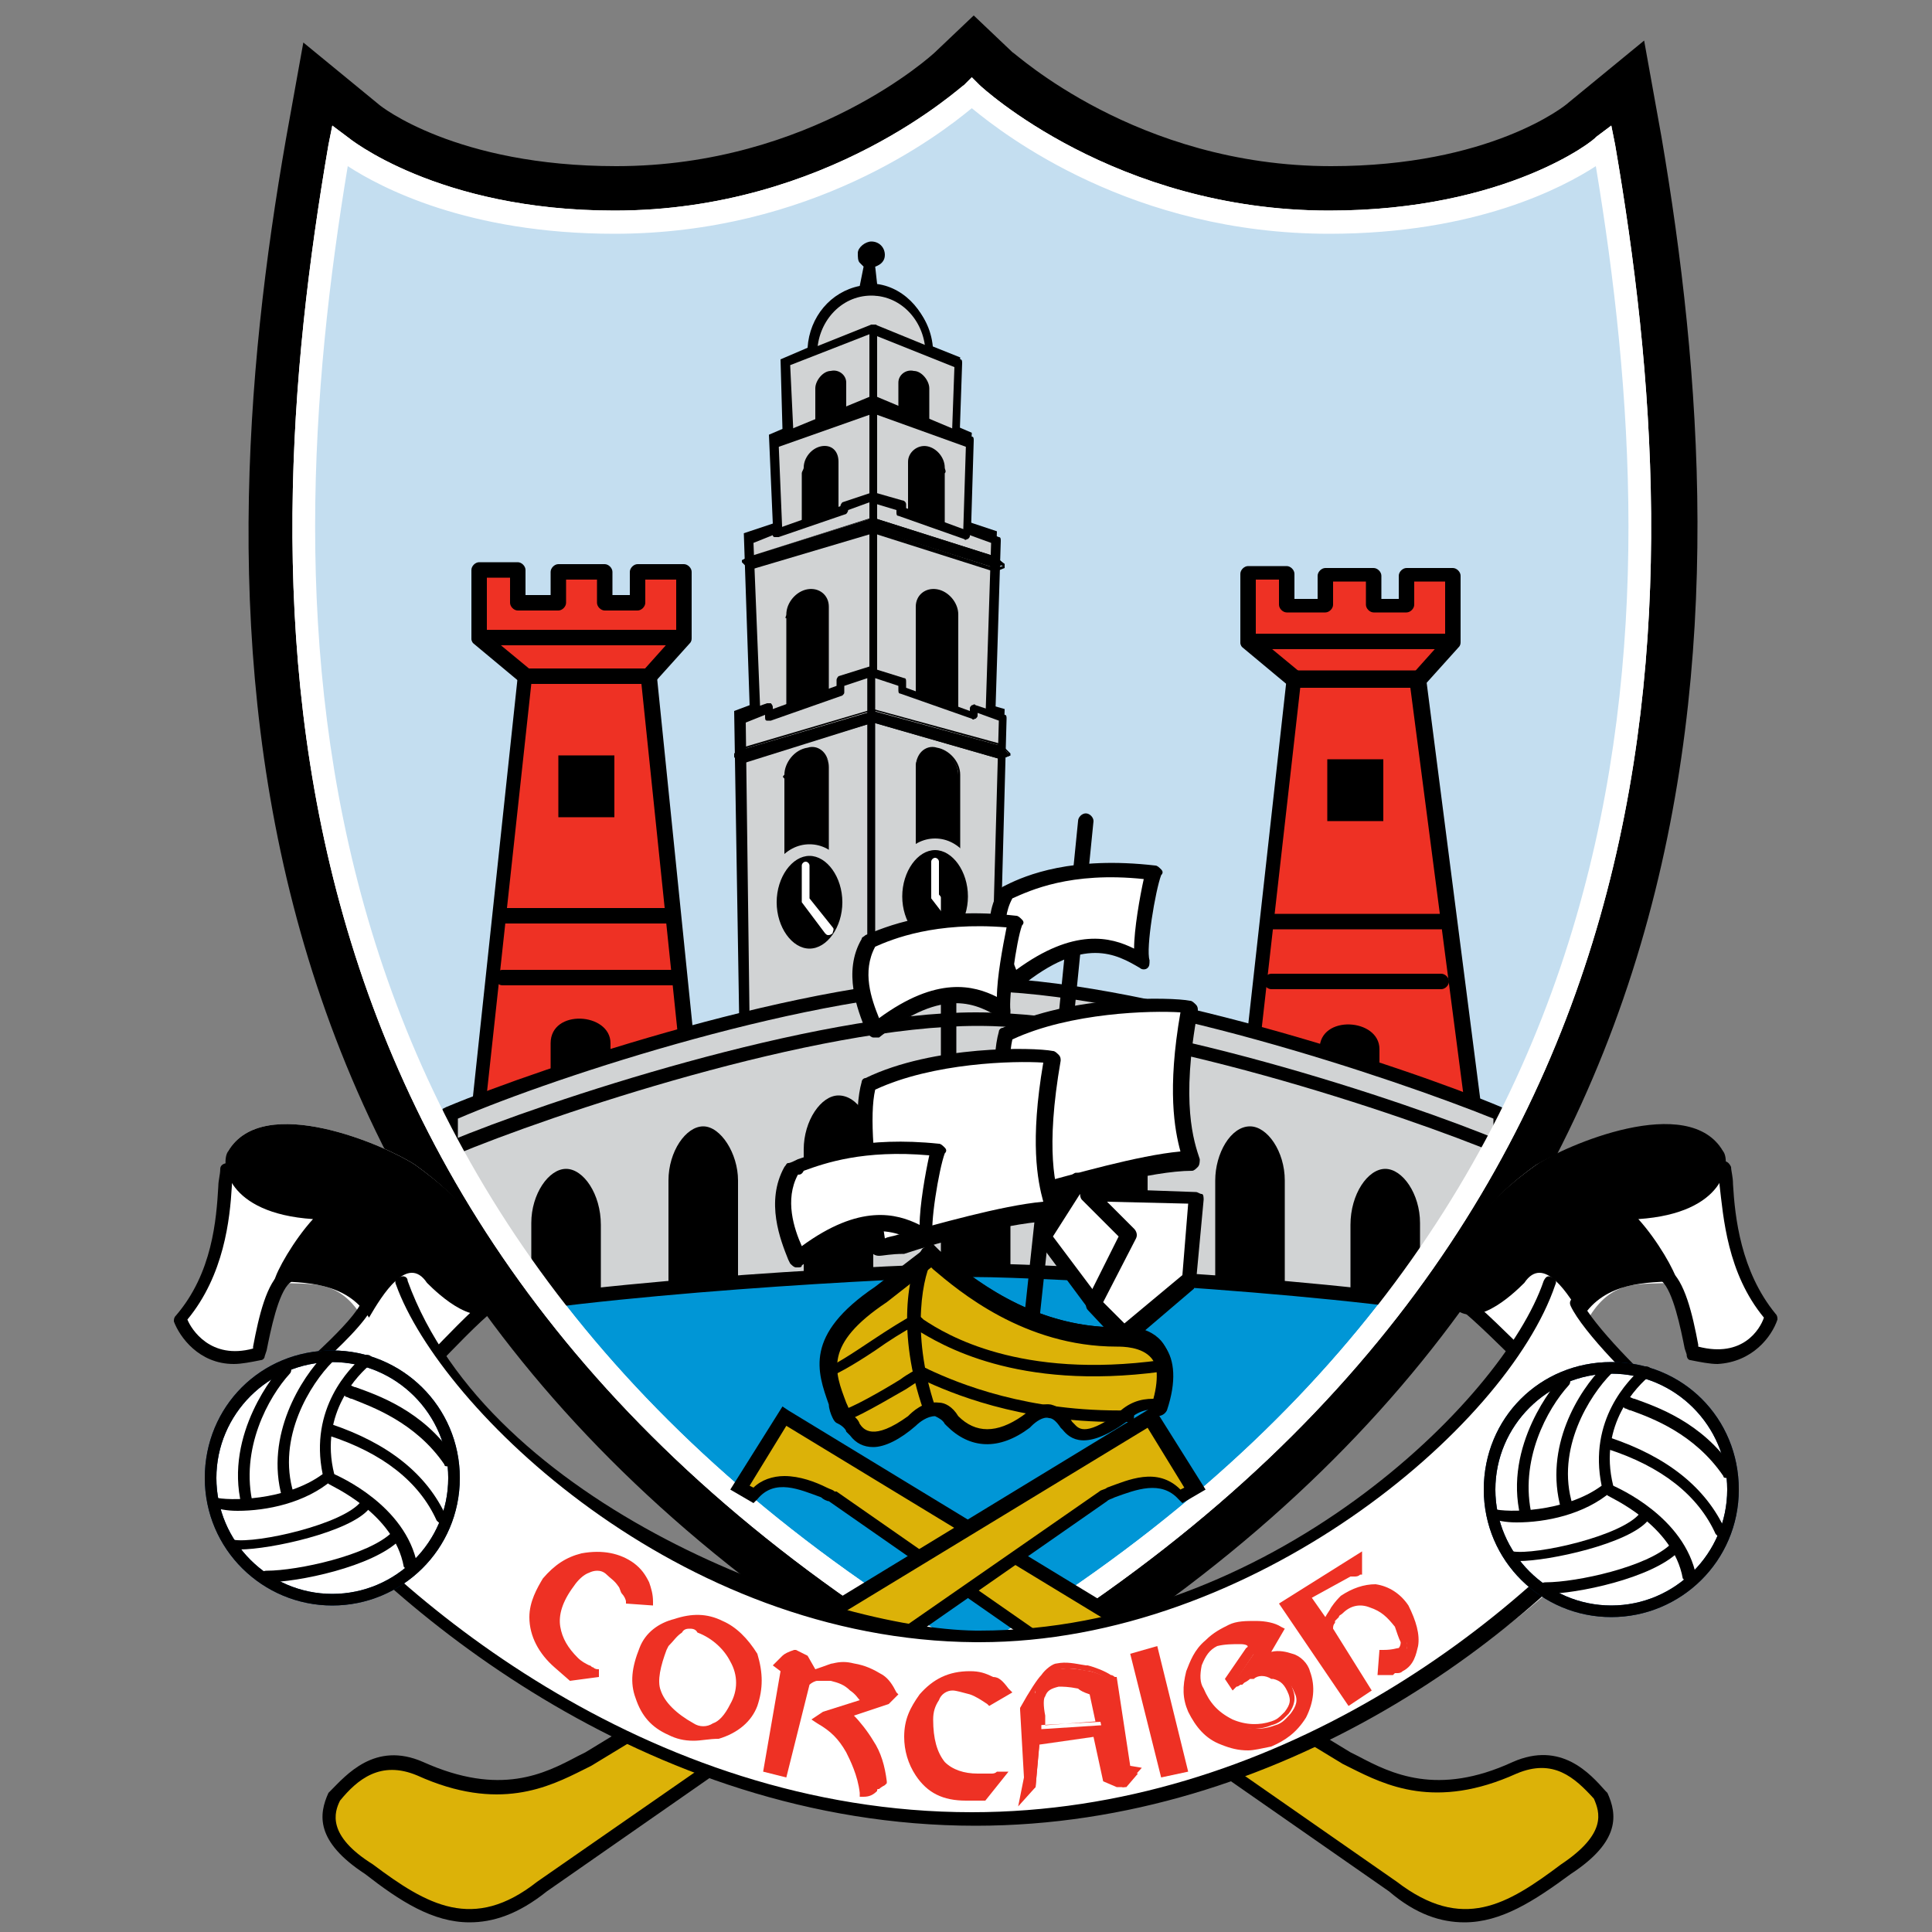 <svg enable-background="new -249 251 100 100" height="316.228" viewBox="-249 251 100 100" width="316.228" xmlns="http://www.w3.org/2000/svg" xmlns:xlink="http://www.w3.org/1999/xlink"><rect x="-249" y="251" width="100" height="100" fill="#808080" stroke="none"/><clipPath id="a"><path d="m-198.7 337.2c36.4-21.4 37-53.5 32.7-78.6 0 0-4.6 3.9-14.2 3.9-11.5 0-18.5-6.7-18.5-6.7s-7 6.7-18.5 6.7c-9.6 0-14.2-3.9-14.2-3.9-4.3 25.2-3.7 57.2 32.7 78.6z"/></clipPath><path d="m-198.7 340.3c40.6-22.2 39.8-58.1 35.7-82.2l-.9-5-3.9 3.2c-.2.2-4.1 3.3-12.3 3.3-10.1 0-16.4-5.9-16.5-5.9l-2-1.9-2 1.9c-.1.1-6.4 5.9-16.5 5.9-8.3 0-12.2-3.1-12.3-3.2l-3.9-3.2-.9 5c-4.2 24-5.1 59.9 35.5 82.1z"/><path d="m-198.7 337.2c36.4-21.4 37-53.5 32.7-78.6 0 0-4.6 3.9-14.2 3.9-11.5 0-18.5-6.7-18.5-6.7s-7 6.7-18.5 6.7c-9.6 0-14.2-3.9-14.2-3.9-4.3 25.2-3.7 57.2 32.7 78.6z" fill="#0096d6"/><path d="m-198.7 337.9-.3-.2c-37.9-22.3-37-55.9-33-79.2l.2-1 .8.6s4.6 3.8 13.8 3.8c11.1 0 18-6.5 18.1-6.5l.4-.4.4.4c.1.1 7 6.5 18.1 6.5 9.2 0 13.8-3.7 13.8-3.8l.8-.6.2 1c4 23.3 4.9 56.9-33 79.2zm-32.3-78.3c-3.8 22.9-4.2 55.3 32.3 76.9 36.5-21.6 36.1-54 32.3-76.9-1.7 1.1-6.2 3.5-13.8 3.5-10.2 0-16.8-5.1-18.5-6.5-1.7 1.4-8.3 6.5-18.5 6.5-7.6 0-12.1-2.4-13.8-3.5z" fill="#fff"/><path d="m-227.1 308.9c5 11.1 17.5.5 27.7-.2 14.3.7 18.2 1.5 28.9.5 7.3-16.1 7.2-33.8 5-47.1l-.4-3.4-4 1.8c-.2.1-4.2 2-11.8 2-9.4 0-13.4-4-13.5-4.1l-3.4-2.2-3.2 1.9c-.1.1-6 4.5-15.4 4.5-7.7 0-9.5-1.2-9.7-1.3l-4.6-2.6-1 5.1c-2.2 13.1-1.8 29.1 5.4 45.1z" fill="#c4def0"/><path d="m-197.8 287.9.3-9-1.5-.5.2-4.6-.7-.3.1-3.6-1.5-.6c0-1.7-1.4-3.1-3-3.1-1.7 0-3 1.4-3 3.1l-1.4.6.1 3.6-.7.3.2 4.8h-.1v-.2l-1.4.5.3 8.9-.8.3.4 24 6.4.7v-6.2h6.3l.5-18.5zm-6.1-23.1-.3 1.3.5.1-.2-1.4c.3 0 .5-.2.5-.4s-.2-.4-.4-.4-.4.2-.4.4c-.1.2.1.4.3.4z"/><path d="m-203.6 313.1-7-.8-.4-24.5.8-.3-.3-8.9 1.5-.5-.2-4.6.7-.3-.1-3.6 1.4-.6c.1-1.6 1.2-2.9 2.7-3.2l.2-1c-.1-.1-.1-.1-.2-.2s-.1-.3-.1-.5c0-.3.4-.6.7-.6.4 0 .7.3.7.7 0 .3-.2.5-.5.6l.1.9c1.5.2 2.7 1.6 2.8 3.2l1.5.6-.1 3.6.7.3-.2 4.6 1.5.5-.3 9 .7.2-.5 19h-6.3v6.4zm-6.4-1.3 5.8.6v-6.2h6.3l.5-18-.7-.2.3-9-1.5-.5.2-4.6-.7-.3.1-3.6-1.5-.6v-.2c0-1.3-.9-2.5-2.1-2.7l-.3-.1c-.1 0-.1 0-.2 0-1.5 0-2.7 1.2-2.7 2.8v.2l-1.4.6.1 3.6-.7.3.2 4.9h-.7v-.1l-.8.3.3 8.9-.8.3z"/><ellipse cx="-203.9" cy="269.3" fill="#d1d3d4" rx="3" ry="3.2"/><path d="m-203.9 272.7c-1.8 0-3.2-1.5-3.2-3.4s1.4-3.4 3.2-3.4 3.2 1.5 3.2 3.4-1.4 3.4-3.2 3.4zm0-6.4c-1.6 0-2.8 1.4-2.8 3s1.3 3 2.8 3 2.8-1.4 2.8-3-1.2-3-2.8-3z"/><path d="m-203.8 278.5h-4.1l-.4-8.7 4.5-1.8z" fill="#d1d3d4"/><path d="m-203.8 278.7h-4.1c-.1 0-.2-.1-.2-.2l-.4-8.7c0-.1 0-.2.1-.2l4.5-1.8h.2c.1 0 .1.1.1.2v10.5c0 .1-.1.2-.2.2zm-3.9-.4h3.7v-10l-4.1 1.6z"/><path d="m-203.8 278.5h4.1l.3-8.7-4.4-1.8z" fill="#d1d3d4"/><path d="m-199.7 278.7h-4.1c-.1 0-.2-.1-.2-.2v-10.5c0-.1 0-.1.1-.2h.2l4.4 1.8c.1 0 .1.1.1.2l-.3 8.7c0 .1-.1.2-.2.2zm-3.9-.4h3.7l.3-8.3-4-1.6z"/><path d="m-200.9 271.1c0-.4-.4-.9-.8-.9-.4-.1-.8.2-.8.6v3.7l1.6.3v-3.4c0-.2 0-.2 0-.3z"/><path d="m-206.8 271.1c0-.4.4-.9.8-.9.4-.1.8.2.8.6v3.7l-1.6.3v-3.4c0-.2 0-.2 0-.3z"/><path d="m-203.8 283.7h-4.7l-.4-9.9 5.1-2.1z" fill="#d1d3d4"/><path d="m-203.8 283.9h-4.7c-.1 0-.2-.1-.2-.2l-.4-9.9c0-.1 0-.1.1-.2l5.1-2.1h.2c.1 0 .1.1.1.2v12c0 .1-.1.2-.2.2zm-4.5-.4h4.3v-11.5l-4.7 1.9z"/><path d="m-203.8 283.7h4.7l.3-9.9-5-2.1z" fill="#d1d3d4"/><path d="m-199.1 283.9h-4.7c-.1 0-.2-.1-.2-.2v-12c0-.1 0-.1.1-.2h.2l5 2.1c.1 0 .1.1.1.2l-.3 9.9c0 .1-.1.2-.2.2zm-4.5-.4h4.3l.3-9.6-4.6-1.9z"/><path d="m-200.1 275.2c0-.5-.4-1-.9-1.1s-1 .3-1 .8v4.4l1.9.3v-4.1c.1-.1 0-.2 0-.3z"/><path d="m-207.4 275.2c0-.5.4-1 .9-1.1s.9.2.9.8v4.4l-1.9.3v-4.1c0-.1.1-.2.1-.3z"/><path d="m-205.3 277.2v.2l-3.5 1.2v-.2l-1.4.5.5 12.8h5.9v-15z" fill="#d1d3d4"/><path d="m-203.8 291.9h-5.9c-.1 0-.2-.1-.2-.2l-.5-12.8c0-.1.1-.2.1-.2l1.4-.5h.2s.1.1.1.1l3.1-1.1c0-.1.1-.2.1-.2l1.5-.5h.2c.1 0 .1.1.1.2v15c0 .1-.1.2-.2.2zm-5.7-.4h5.5v-14.5l-1.1.4c0 .1-.1.2-.1.2l-3.5 1.2c-.1 0-.1 0-.2 0 0 0-.1 0-.1-.1l-1 .4z"/><path d="m-199 278.3v.3l-3.4-1.2v-.3l-1.4-.4v15h5.9l.4-12.8z" fill="#d1d3d4"/><path d="m-197.9 291.9h-5.9c-.1 0-.2-.1-.2-.2v-15c0-.1 0-.1.1-.2.1 0 .1-.1.2 0l1.4.4c.1 0 .2.1.2.2v.2l3 1.1c0-.1 0-.1.1-.2h.2l1.5.6c.1 0 .1.1.1.2l-.4 12.8c-.1 0-.2.1-.3.1zm-5.7-.4h5.5l.4-12.4-1.1-.4c0 .1 0 .1-.1.2-.1 0-.1.1-.2 0l-3.4-1.2c-.1 0-.1-.1-.1-.2v-.1l-1-.3z"/><path d="m-199.4 282.8c0-.6-.5-1.2-1.1-1.3s-1.1.3-1.1.9v5.1l2.2.3v-4.8s0-.1 0-.2z"/><path d="m-208.3 282.8c0-.6.5-1.2 1.1-1.3s1.1.3 1.1.9v5.1l-2.2.3v-4.8c-.1 0 0-.1 0-.2z"/><path d="m-205.5 286.3v.4l-3.7 1.3v-.4l-1.4.5.3 23.9 6.4.8v-27z" fill="#d1d3d4"/><path d="m-203.9 313-6.4-.8c-.1 0-.2-.1-.2-.2l-.3-23.9c0-.1 0-.2.1-.2l1.4-.5h.2s.1.1.1.2v.1l3.3-1.2v-.3c0-.1.1-.2.1-.2l1.6-.5h.2s.1.1.1.2v27c0 .1 0 .1-.1.1 0 .2-.1.2-.1.2zm-6.2-1.2 6 .8v-26.5l-1.2.4v.3c0 .1 0 .1-.1.2l-3.7 1.3c-.1 0-.1 0-.2 0s-.1-.1-.1-.2v-.1l-1 .4z"/><path d="m-198.6 287.6v.4l-3.7-1.3v-.4l-1.6-.5v20.8h6.3l.5-18.5z" fill="#d1d3d4"/><path d="m-197.6 306.8h-6.3c-.1 0-.2-.1-.2-.2v-20.8c0-.1 0-.1.1-.2.1 0 .1-.1.2 0l1.6.5c.1 0 .1.1.1.2v.3l3.3 1.2v-.1c0-.1 0-.1.1-.2.1 0 .1-.1.2 0l1.5.5c.1 0 .1.1.1.2l-.5 18.5s-.1.1-.2.1zm-6.1-.4h5.9l.5-18.1-1.1-.4v.1c0 .1 0 .1-.1.2-.1 0-.1.1-.2 0l-3.7-1.3c-.1 0-.1-.1-.1-.2v-.2l-1.2-.4z"/><path d="m-208.3 291.1c0-.6.5-1.2 1.1-1.3s1.1.3 1.1.9v5.1l-2.2.3v-4.8c-.1-.1 0-.1 0-.2z"/><path d="m-208.4 296.2v-4.9c-.1-.1-.1-.1 0-.2 0-.6.5-1.3 1.2-1.4.3-.1.6 0 .8.2s.3.5.3.8v5.2zm1.4-6.3c-.1 0-.1 0-.2 0-.6.1-1 .7-1 1.2v.1 4.8l2.1-.3v-5c0-.3-.1-.5-.3-.6-.2-.2-.4-.2-.6-.2z"/><path d="m-203.8 287.8v.6l-6.7 2-.5-.3.4-.3 6.8-2v.6l6.6 1.9.5-.2-.5-.5z"/><path d="m-210.5 290.5-.5-.3s0 0 0-.1c0 0 0 0 0-.1l.4-.3 6.8-2 6.6 1.8.5.5v.1l-.5.2-6.6-1.9zm-.4-.4.4.2 6.6-2v-.5l-6.7 2zm7.2-1.8 6.5 1.9.4-.2-.4-.4-6.5-1.8z"/><path d="m-203.8 277.9v.5l-6.4 2-.4-.4.4-.2 6.4-2v.6l6.3 2 .5-.2-.5-.4-6.3-2"/><path d="m-210.2 280.5-.4-.4s0 0 0-.1l.4-.2 6.4-2 6.3 2 .5.4v.1.1l-.5.2-6.3-2zm6.5-2.1 6.2 2 .4-.1-.4-.3-6.2-2zm-6.8 1.6.3.3 6.3-2v-.5l-6.3 2z"/><path d="m-199.4 291.1c0-.6-.5-1.2-1.1-1.3s-1.1.3-1.1.9v5.1l2.2.3v-4.8c0-.1 0-.1 0-.2z"/><path d="m-199.3 296.2-2.3-.3v-5.2c0-.3.1-.6.3-.8s.5-.3.8-.2c.6.1 1.2.7 1.2 1.4zm-2.2-.5 2.1.3v-4.9c0-.6-.5-1.1-1-1.2-.3 0-.5 0-.7.2s-.3.4-.3.6v5z"/><ellipse cx="-200.6" cy="297.4" rx="2" ry="2.7"/><path d="m-200.6 300.4c-1.3 0-2.3-1.3-2.3-3s1-3 2.3-3 2.3 1.3 2.3 3-1 3-2.3 3zm0-5.4c-.9 0-1.7 1.1-1.7 2.4s.8 2.4 1.7 2.4 1.7-1.1 1.7-2.4-.8-2.4-1.7-2.4z" fill="#d1d3d4"/><ellipse cx="-207.1" cy="297.7" rx="2" ry="2.7"/><path d="m-207.1 300.7c-1.3 0-2.3-1.3-2.3-3s1-3 2.3-3 2.3 1.3 2.3 3-1 3-2.3 3zm0-5.4c-.9 0-1.7 1.1-1.7 2.4s.8 2.4 1.7 2.4 1.7-1.1 1.7-2.4-.8-2.4-1.7-2.4z" fill="#d1d3d4"/><path d="m-199.6 298.9c-.1 0-.1 0-.2-.1l-1-1.3v-.1-1.8c0-.1.1-.2.2-.2s.2.1.2.2v1.7l1 1.2c.1.1 0 .2 0 .3-.1.1-.2.1-.2.1z" fill="#fff"/><path d="m-206.1 299.4c-.1 0-.1 0-.2-.1l-1.2-1.6v-.1-1.8c0-.1.1-.2.2-.2s.2.1.2.2v1.7l1.2 1.5c.1.1 0 .2 0 .3-.1.1-.2.1-.2.1z" fill="#fff"/><path d="m-203.7 266.2-.2-1.5-.3 1.4z"/><path d="m-203.6 266.3-.7-.1.3-1.5h.1zm-.5-.3.3.1-.1-1z"/><circle cx="-203.9" cy="264.3" r=".4"/><path d="m-203.9 264.8c-.3 0-.5-.2-.5-.5s.2-.5.5-.5.5.2.5.5-.2.5-.5.5zm0-.8c-.2 0-.3.1-.3.3s.1.3.3.3.3-.1.3-.3-.1-.3-.3-.3z"/><path d="m-198.8 273.8-5-2.1-5.1 2.1v.4l5.1-1.8 5 1.8z"/><path d="m-213.6 284v-3.4h-2.4v1.6h-1.7v-1.6h-2.5v1.6h-2.1v-1.7h-2v3.5l2.4 2-2.4 22.5c1.3.1 7.7-.9 7.7-.9h3.3l-2.1-21.6z" fill="#ee3124"/><path d="m-220.1 290.1h2.9v3.2h-2.9z"/><path d="m-220.5 307.4v-2.4c0-1.8 3.1-1.6 3.1 0v2.5z"/><path d="m-224.2 308.9c-.3 0-.4-.2-.4-.4l2.4-22.5c0-.2.2-.4.4-.4h6.4c.2 0 .4.2.4.4l2.2 21.6c0 .2-.1.4-.4.4-.2 0-.4-.1-.4-.4l-2.2-21.2h-5.7l-2.4 22.1c.1.2-.1.4-.3.4z"/><path d="m-214.2 302h-8.8c-.2 0-.4-.2-.4-.4s.2-.4.4-.4h8.8c.2 0 .4.2.4.4s-.2.4-.4.4z"/><path d="m-214.2 298.8h-8.8c-.2 0-.4-.2-.4-.4s.2-.4.4-.4h8.8c.2 0 .4.2.4.4s-.2.4-.4.4z"/><path d="m-221.8 286.4c-.1 0-.2 0-.3-.1l-2.4-2c-.1-.1-.1-.2-.1-.3v-3.5c0-.2.2-.4.4-.4h2c.2 0 .4.2.4.4v1.3h1.3v-1.2c0-.2.2-.4.4-.4h2.4c.2 0 .4.2.4.4v1.2h.9v-1.2c0-.2.2-.4.4-.4h2.4c.2 0 .4.2.4.4v3.4c0 .1 0 .2-.1.3l-1.8 2c-.1.2-.4.2-.6 0-.2-.1-.2-.4 0-.6l1.7-1.9v-2.8h-1.6v1.2c0 .2-.2.4-.4.4h-1.7c-.2 0-.4-.2-.4-.4v-1.2h-1.6v1.2c0 .2-.2.4-.4.4h-2.1c-.2 0-.4-.2-.4-.4v-1.3h-1.2v2.9l2.3 1.9c.2.1.2.4.1.6-.2 0-.3.1-.4.1z"/><path d="m-213.7 284.4h-10.5c-.2 0-.4-.2-.4-.4s.2-.4.4-.4h10.5c.2 0 .4.2.4.4s-.2.4-.4.4z"/><path d="m-173.8 284.2v-3.4h-2.4v1.6h-1.7v-1.6h-2.5v1.6h-2v-1.7h-2v3.5l2.4 2-2.4 21.6c1.3.1 7.6-.3 7.6-.3.7 0 3.5 1.9 4.1 2l-3-23.3z" fill="#ee3124"/><path d="m-180.3 290.3h2.9v3.2h-2.9z"/><path d="m-180.7 307.7v-2.4c0-1.8 3.1-1.6 3.1 0v2.5z"/><path d="m-172.6 309.9c-.2 0-.4-.1-.4-.3l-3-23h-5.7l-2.4 21.2c0 .2-.2.4-.4.3-.2 0-.4-.2-.3-.4l2.4-21.6c0-.2.2-.4.4-.4h6.4c.2 0 .4.1.4.3l3 23.3c0 .4-.1.6-.4.6z"/><path d="m-174.4 302.2h-8.8c-.2 0-.4-.2-.4-.4s.2-.4.4-.4h8.8c.2 0 .4.2.4.4s-.2.4-.4.4z"/><path d="m-174.4 299.1h-8.8c-.2 0-.4-.2-.4-.4s.2-.4.4-.4h8.8c.2 0 .4.2.4.4s-.2.4-.4.4z"/><path d="m-182 286.6c-.1 0-.2 0-.3-.1l-2.4-2c-.1-.1-.1-.2-.1-.3v-3.5c0-.2.2-.4.4-.4h2c.2 0 .4.2.4.4v1.3h1.2v-1.2c0-.2.2-.4.4-.4h2.5c.2 0 .4.2.4.4v1.2h.9v-1.2c0-.2.2-.4.4-.4h2.4c.2 0 .4.2.4.4v3.4c0 .1 0 .2-.1.3l-1.8 2c-.1.2-.4.2-.6 0-.2-.1-.2-.4 0-.6l1.7-1.9v-2.9h-1.6v1.2c0 .2-.2.4-.4.4h-1.7c-.2 0-.4-.2-.4-.4v-1.2h-1.7v1.2c0 .2-.2.4-.4.4h-2c-.2 0-.4-.2-.4-.4v-1.3h-1.2v2.9l2.3 1.9c.2.1.2.4 0 .6-.1.1-.2.2-.3.2z"/><path d="m-174 284.6h-10.4c-.2 0-.4-.2-.4-.4s.2-.4.4-.4h10.4c.2 0 .4.2.4.4s-.2.4-.4.4z"/><g clip-path="url(#a)"><path d="m-198.5 316.7c3.8 0 20.5.9 27.2 2.4 0 0 0-8.6 0-10.5-5-2.1-18.8-6.7-27.2-6.7s-22.2 4.6-27.2 6.7v10.5c6.8-1.5 23.4-2.4 27.2-2.4z" fill="#d1d3d4"/><path d="m-170.9 319.6-.5-.1c-6.8-1.5-23.6-2.4-27.1-2.4s-20.2.9-27.1 2.4l-.5.1v-11.2l.2-.1c5-2.1 18.9-6.7 27.3-6.7s22.3 4.6 27.3 6.7l.2.1v11.2zm-54.4-10.7v9.8c7.2-1.5 23.4-2.3 26.8-2.3 3.5 0 19.7.8 26.8 2.3v-9.8c-5.2-2.1-18.6-6.6-26.8-6.6s-21.7 4.4-26.8 6.6z"/><path d="m-196.7 316.8v-7.3c0-1.5-.9-2.8-1.8-2.8s-1.8 1.3-1.8 2.8v7.3c1 0 2.8-.1 3.6 0z"/><path d="m-219.7 311.5c-.9 0-1.8 1.3-1.8 2.8v4.1c1.1-.2 2.3-.3 3.6-.4v-3.6c0-1.6-.9-2.9-1.8-2.9z"/><path d="m-212.6 309.3c-.9 0-1.8 1.3-1.8 2.8v5.5c1.2-.1 2.4-.2 3.6-.3v-5.2c0-1.4-.9-2.8-1.8-2.8z"/><path d="m-205.6 307.7c-.9 0-1.8 1.3-1.8 2.8v6.6c1.3-.1 2.5-.2 3.6-.2v-6.4c0-1.5-.8-2.8-1.8-2.8z"/><path d="m-171.3 310.8c-5-2.1-18.7-6.7-27.1-6.7s-22.1 4.6-27.1 6.7l-.3-.7c5-2.1 18.9-6.7 27.3-6.7 8.5 0 22.3 4.6 27.3 6.7z"/><path d="m-177.3 311.5c.9 0 1.8 1.3 1.8 2.8v4.1c-1.1-.2-2.3-.3-3.6-.4v-3.6c0-1.6.9-2.9 1.8-2.9z"/><path d="m-184.3 309.3c.9 0 1.8 1.3 1.8 2.8v5.5c-1.2-.1-2.4-.2-3.6-.3v-5.2c0-1.4.8-2.8 1.8-2.8z"/><path d="m-191.4 307.7c.9 0 1.8 1.3 1.8 2.8v6.6c-1.3-.1-2.5-.2-3.6-.2v-6.4c0-1.5.9-2.8 1.8-2.8z"/></g><path d="m-193.8 303.9c-.3 0-.4-.2-.4-.4l1-10c0-.2.2-.4.4-.4s.4.2.4.4l-1 10c0 .2-.2.4-.4.4z"/><path d="m-199.9 306.3c-.2 0-.4-.2-.4-.4v-9.8c0-.2.2-.4.4-.4s.4.2.4.4v9.8c0 .2-.2.4-.4.4z"/><path d="m-195.6 319.7c-.3 0-.4-.2-.4-.4l.6-5.6c0-.2.2-.4.4-.4s.4.2.4.4l-.6 5.6c0 .2-.2.4-.4.4z"/><path d="m-187.4 303.1c-1.2-.2-6.2-.2-9.5 1.4-.3 1-.4 3.2.5 8.5.6-.1 6.3-2 9.1-2-.3-.9-1-3-.1-7.9z" fill="#fff"/><path d="m-196.4 313.4c-.2 0-.4-.1-.4-.3-.8-4.4-.9-7.3-.5-8.7 0-.1.1-.2.2-.2 3.5-1.7 8.7-1.6 9.7-1.4.1 0 .2.1.3.2s.1.2.1.3c-.9 4.8-.2 6.8.1 7.7 0 .1 0 .3-.1.4s-.2.2-.3.2c-2.1 0-6 1.1-7.8 1.7-.7 0-1.1.1-1.3.1zm-.2-8.6c-.3 1.3-.1 3.9.5 7.7.2-.1.4-.1.7-.2 1.9-.5 5.3-1.5 7.5-1.7-.3-1.1-.7-3.2 0-7.2-1.5-.1-5.7 0-8.7 1.4z"/><path d="m-189.3 296.2c-.3.8-.8 3.9-.6 4.6-1.2-.7-3.1-1.9-6.7 1-.4-1-1.3-2.9-.3-4.6.9-.4 3.2-1.6 7.6-1z" fill="#fff"/><path d="m-196.6 302.2h-.1c-.1 0-.2-.1-.3-.2l-.1-.2c-.4-1-1.2-3-.2-4.7 0-.1.1-.1.2-.2l.2-.1c1-.5 3.4-1.5 7.7-1 .1 0 .2.1.3.2s.1.2 0 .3c-.3.8-.8 3.8-.6 4.4 0 .2 0 .3-.1.4s-.3.1-.4 0c-1.2-.7-2.9-1.7-6.2 1-.2.1-.3.1-.4.1zm0-4.7c-.7 1.3-.2 2.7.2 3.7 3-2.2 4.9-1.7 6.1-1.1 0-1 .3-2.7.5-3.6-3.8-.4-5.9.6-6.8 1z"/><path d="m-195 315 2.6 3.5 1.8-3.7-2.7-2.7z" fill="#fff"/><path d="m-192.4 318.9c-.1 0-.2-.1-.3-.2l-2.6-3.5c-.1-.1-.1-.3 0-.4l1.7-2.9c.1-.1.2-.2.3-.2s.2 0 .3.1l2.7 2.7c.1.1.2.3.1.5l-1.8 3.7c-.1.1-.2.2-.4.2zm-2.1-3.9 2.1 2.8 1.4-2.9-2.1-2.1z"/><path d="m-187.1 312.9-.4 4.3-3.4 2.9-1.5-1.6 1.8-3.7-2.1-2.1z" fill="#fff"/><path d="m-190.9 320.5c-.1 0-.2 0-.3-.1l-1.5-1.6c-.1-.1-.1-.3-.1-.4l1.7-3.4-1.9-1.9c-.1-.1-.1-.3-.1-.4.1-.1.3-.2.4-.2l5.6.2c.1 0 .2.1.3.1s.1.2.1.3l-.4 4.3c0 .1-.1.2-.1.3l-3.4 2.9c-.1-.1-.2-.1-.3-.1zm-1-2.1 1.1 1.1 3-2.5.3-3.7-4.2-.1 1.4 1.4c.1.1.2.3.1.5z"/><path d="m-196.4 298.7c-.3.8-.8 3.9-.6 4.6-1.2-.7-3.1-1.9-6.7 1-.4-1-1.3-2.9-.3-4.6.9-.4 3.3-1.5 7.6-1z" fill="#fff"/><path d="m-203.7 304.7h-.1c-.1 0-.2-.1-.3-.2l-.1-.2c-.4-1-1.2-3-.2-4.7 0-.1.1-.1.2-.2 1-.4 3.4-1.5 7.8-1 .1 0 .2.1.3.2s.1.2 0 .3c-.3.8-.7 3.8-.6 4.4 0 .2 0 .3-.1.4s-.3.1-.4 0c-1.2-.7-2.9-1.7-6.3 1 0 0-.1 0-.2 0zm0-4.7c-.7 1.3-.2 2.7.2 3.7 3-2.2 4.9-1.7 6.1-1.1 0-1 .3-2.6.5-3.6-3.7-.3-5.9.6-6.8 1z"/><path d="m-194.5 305.7c-1.2-.2-6.2-.2-9.5 1.4-.3 1-.4 3.2.5 8.5.6-.1 6.3-2 9.1-2-.3-1-1-3-.1-7.9z" fill="#fff"/><path d="m-203.5 316c-.2 0-.4-.1-.4-.3-.8-4.4-.9-7.3-.5-8.7 0-.1.1-.2.2-.2 3.5-1.7 8.7-1.6 9.7-1.4.1 0 .2.1.3.2s.1.2.1.3c-.8 4.6-.3 6.6.1 7.6v.1c0 .1 0 .2-.1.4-.1.1-.2.2-.3.2-2.1 0-6 1.1-7.8 1.7-.7 0-1.1.1-1.3.1zm-.2-8.6c-.3 1.3-.1 3.9.5 7.7.2-.1.4-.1.7-.2 1.9-.5 5.3-1.5 7.5-1.7-.3-1.1-.7-3.1 0-7.2-1.5-.1-5.7 0-8.7 1.4z"/><path d="m-200.4 310.6c-.3.8-.8 3.9-.6 4.6-1.2-.7-3.1-1.9-6.7 1-.4-1-1.3-2.9-.3-4.7 1-.3 3.3-1.4 7.6-.9z" fill="#fff"/><path d="m-207.7 316.6h-.1c-.1 0-.2-.1-.3-.2l-.1-.2c-.4-1-1.2-3-.2-4.8.1-.1.1-.2.2-.2s.3-.1.5-.2c1.2-.4 3.5-1.2 7.3-.8.1 0 .2.1.3.2s.1.2 0 .3c-.3.8-.8 3.8-.6 4.4 0 .2 0 .3-.1.4s-.3.1-.4 0c-1.2-.7-2.9-1.7-6.3 1 0 .1-.1.1-.2.1zm0-4.8c-.7 1.3-.2 2.8.2 3.7 3-2.2 4.9-1.7 6.1-1.1 0-1 .3-2.7.5-3.6-3.4-.3-5.4.4-6.5.8-.1.2-.2.2-.3.2z"/><path d="m-189 323.8c1.1-3.8-1.5-3.8-2.2-3.7-5.1 0-8.7-3.4-9.6-4.2l-2.6 2c-4 2.7-2.6 4.5-2 6.4.2.1.5.3.6.6.2.2.7 1.4 3-.3.3-.3 1.4-1.2 2.1-.1.2.2 1.5 1.8 3.8.1.4-.3 1.3-1.1 2.1.2.2.2.6 1.3 2.8-.3.2-.2.9-.9 2-.7z" fill="#dcb208"/><path d="m-203.8 325.9c-.5 0-.9-.2-1.2-.6l-.1-.1-.1-.1c0-.1-.2-.3-.4-.4l-.1-.1v-.2c-.1-.2-.2-.5-.2-.7-.6-1.7-1.3-3.6 2.4-6.1l2.8-2.2.3.3c3 2.7 6.1 4 9.2 4 .2 0 1.5-.2 2.3.7.6.7.7 1.9.3 3.4l-.1.3-.3-.1c-.9-.2-1.5.4-1.7.6-2.1 1.5-2.9.9-3.3.4l-.1-.1c-.2-.3-.4-.5-.6-.5-.3-.1-.7.2-.9.4l-.1.1c-1.6 1.2-3.1 1.1-4.3-.1l-.1-.1c-.1-.2-.3-.3-.5-.4-.4 0-.8.3-1 .5-.8.7-1.6 1.1-2.2 1.1zm-.7-1.2s.1 0 0 0c.2.3.7.9 2.5-.4.2-.2.8-.8 1.6-.7.3 0 .7.2 1 .7.9.9 2 .9 3.3 0 .4-.3.9-.7 1.5-.6.4.1.8.4 1.1.9 0 0 0 0 .1.1.2.2.5.7 2.2-.5.6-.6 1.2-.8 1.9-.8.3-1.1.2-2-.2-2.4-.5-.6-1.6-.5-1.7-.5-3.4 0-6.6-1.4-9.7-4.1l-2.4 1.8c-3.3 2.2-2.7 3.6-2.1 5.3.1.2.1.4.2.6.3.1.6.3.7.6z"/><path d="m-205.5 324.7c-.2 0-.3-.1-.4-.3s-.2-.5-.2-.7c-.6-1.7-1.3-3.6 2.4-6.1l2.6-2c.1-.1.3-.1.5 0 .1.1.2.2.4.3 1.4 1.1 4.5 3.8 9 3.8.4 0 1.8 0 2.5 1 .5.7.6 1.8.1 3.3-.1.2-.3.3-.5.3-.2-.1-.3-.3-.3-.5.4-1.2.4-2 0-2.5-.5-.6-1.5-.6-1.8-.6-4.8 0-8.2-2.9-9.5-4 0 0-.1-.1-.1-.1l-2.3 1.8c-3.3 2.2-2.7 3.6-2.1 5.2.1.2.2.5.3.7s0 .4-.3.5c-.2-.1-.3-.1-.3-.1z"/><path d="m-191.2 324.6c-5.1 0-8.6-1.5-10.1-2.2-.2.1-.5.3-.8.5-1.9 1.1-3 1.7-3.4 1.7-.2 0-.3-.1-.3-.3s.1-.3.3-.3c.4 0 2.3-1.1 3.1-1.6.4-.3.8-.5 1-.6h.3l.2.1c1.5.7 5.1 2.2 10.3 2.1.2 0 .3.1.3.3s-.1.3-.3.3c-.3 0-.4 0-.6 0z"/><path d="m-206.2 322.3c-.1 0-.3-.1-.3-.2 0-.2.1-.3.2-.3.3 0 1.5-.8 2.4-1.4s1.7-1.1 2.1-1.3h.3c.1 0 .2.1.3.2 1.2.8 5 3.1 12.3 2.1.2 0 .3.1.3.3s-.1.3-.3.3c-7.5 1-11.4-1.4-12.7-2.2-.1 0-.1-.1-.2-.1-.4.2-1.2.7-1.9 1.2-1.2.8-2.1 1.3-2.5 1.4z"/><path d="m-200.8 324.3c-.2 0-.3-.1-.4-.3-1.4-4-.8-7.2-.1-8.3.1-.2.4-.2.5-.1.2.1.2.4.1.5-.5.8-1.2 3.8.1 7.7.1.2 0 .4-.2.5z"/><path d="m-198.7 337.9-.3-.2c-37.9-22.3-37-55.9-33-79.2l.2-1 .8.6s4.6 3.8 13.8 3.8c11.1 0 18-6.5 18.1-6.5l.4-.4.4.4c.1.1 7 6.5 18.1 6.5 9.2 0 13.8-3.7 13.8-3.8l.8-.6.2 1c4 23.3 4.9 56.9-33 79.2zm-32.3-78.3c-3.8 22.9-4.2 55.3 32.3 76.9 36.5-21.6 36.1-54 32.3-76.9-1.7 1.1-6.2 3.5-13.8 3.5-10.2 0-16.8-5.1-18.5-6.5-1.7 1.4-8.3 6.5-18.5 6.5-7.6 0-12.1-2.4-13.8-3.5z" fill="#fff"/><path d="m-210.7 328.1 2.3-3.7 29.1 17.7c1.8.9 4.3 2.5 8.7.5 2.2-1 3.6.5 4.4 1.4.4.9.7 2.2-1.8 3.8-2.9 2.2-5.4 3.6-8.9.9l-29-20.2c-1.1-.4-2.9-1.4-4.1 0z" fill="#dcb208"/><path d="m-173.2 350.5c-1.2 0-2.5-.4-3.9-1.6l-29-20.2c-.1 0-.3-.1-.4-.2-1.1-.4-2.4-1-3.3.1l-.2.2-1.2-.7 2.7-4.3.3.2 29.1 17.7.4.2c1.7.9 4.1 2.1 8 .3 2.5-1.1 4 .6 4.8 1.5l.1.1c.5 1.1.7 2.5-1.9 4.2-1.9 1.4-3.6 2.5-5.5 2.5zm-35.2-23.1c.8 0 1.6.3 2.2.6.2.1.3.1.4.2h.1l29 20.2c3.4 2.6 5.7 1.2 8.5-.9 2.4-1.6 2-2.7 1.7-3.4-1-1.1-2.1-2.1-4-1.3-4.2 1.9-6.8.6-8.6-.3l-.4-.2-28.8-17.5-1.9 3.1.2.1c.4-.4 1-.6 1.6-.6z"/><path d="m-187.2 328.1-2.3-3.7-29.1 17.7c-1.8.9-4.3 2.5-8.7.5-2.2-1-3.6.5-4.4 1.4-.4.9-.7 2.2 1.8 3.8 2.9 2.2 5.4 3.6 8.9.9l29-20.2c1.1-.4 2.9-1.4 4.1 0z" fill="#dcb208"/><path d="m-224.7 350.5c-1.9 0-3.6-1.1-5.4-2.5-2.6-1.7-2.4-3.1-1.9-4.2l.1-.1c.8-.8 2.3-2.6 4.8-1.5 4 1.8 6.3.6 8-.3l.4-.2 29.4-17.9 2.7 4.3-1.2.7-.2-.2c-.9-1-2.2-.5-3.3-.1-.2.1-.3.1-.4.2l-29 20.2c-1.5 1.2-2.8 1.6-4 1.6zm-6.7-6.3c-.3.6-.7 1.8 1.7 3.3 2.8 2.1 5.2 3.5 8.5.9l29.1-20.2c.1-.1.3-.1.4-.2 1.1-.4 2.6-1.1 3.8.1l.2-.1-1.9-3.1-28.8 17.5-.4.2c-1.8.9-4.4 2.2-8.6.3-1.9-.8-3.1.2-4 1.3z"/><path d="m-198.5 345.3c17.2 0 30.5-11.5 35.6-18.1 2.1-2.7 1.5-2.9 1-3.5-1.4-1-4.3-3.4-4.8-4.6 1.2-1.9 2.6-1.6 4.1-1.7.8.7 1 2.6 1.2 3.7 2.8 1 3.9-1.2 4.1-1.8-2.3-2.7-2.3-7.2-2.5-8.7-1.8-3-8.2-.2-9.7.7-5.3 3.8-4 6.8-3.8 7.2.4.3 1.8 1.7 2.6 2.5-4.5 6.6-15.3 14.6-27.8 14.7-12.4-.1-23.2-8.1-27.8-14.7.8-.8 2.2-2.2 2.6-2.5.1-.4 1.5-3.4-3.8-7.2-1.5-1-7.9-3.8-9.7-.7-.2 1.5-.2 6-2.5 8.7.2.6 1.3 2.7 4.1 1.8.2-1 .4-3 1.2-3.7 1.5.1 2.9-.2 4.1 1.7-.5 1.2-3.4 3.5-4.8 4.6-.5.6-1.1.8 1 3.5 5.1 6.6 18.4 18.1 35.6 18.1z" fill="#fff"/><path d="m-198.5 335.7c-14-.1-26.7-10.8-29.8-18.6-.6.4-1.2 1.4-1.6 2.1-.5 1.2-3.8 3.4-5.2 4.4-.5.6-1.1.8 1 3.5 5.1 6.6 18.4 18.1 35.6 18.1s30-11.5 35.1-18.1c2.1-2.7 1.5-2.9 1-3.5-1.4-1-4.2-3.2-4.7-4.4-.4-.7-1-1.6-1.6-2-2.7 7.8-16 18.6-29.8 18.5z" fill="#fff"/><path d="m-169.5 311.3c1.5-1 7.9-3.8 9.7-.7.4.6.1 3.2-4.4 3.5 1 1.1 1.9 2.7 2 3.2-1.5.1-3.7 0-4.9 1.9-.7-1.2-2-3.3-3-1.8-.6.6-2.7 2.6-3.8 1.1-.1-.5-.9-3.4 4.4-7.2z"/><path d="m-170.7 321.2c-.1 0-.2 0-.2-.1 0 0-1.9-1.9-2.6-2.4-.1-.1-.2-.3-.1-.5s.3-.2.5-.1c.7.5 2.6 2.4 2.6 2.4.1.1.1.3 0 .5 0 .2-.1.2-.2.2z"/><path d="m-160.1 321.6c-.4 0-.9-.1-1.4-.2-.1 0-.2-.1-.2-.3l-.1-.3c-.2-1-.6-3-1.2-3.5-.1-.1-.2-.3-.1-.5.1-.1.3-.2.5-.1.8.6 1.2 2.3 1.5 3.9v.1c2.3.6 3.2-.9 3.4-1.5-1.9-2.3-2.1-5.2-2.3-6.9 0-.3-.1-.6-.1-.8s.1-.3.3-.4c.2 0 .3.1.4.3 0 .2.1.5.1.9.1 1.7.4 4.5 2.2 6.7.1.1.1.2.1.3-.3.9-1.3 2.2-3.1 2.3z"/><path d="m-198.3 336c-.1 0-.1 0-.2 0-15.4-.1-27.7-12.1-30-18.5-.1-.2 0-.4.2-.4.2-.1.4 0 .4.2 4.2 11.6 21.6 18 29.4 18.1h.2c14.9 0 27.1-11.9 29.2-18.1.1-.2.2-.3.4-.2s.3.2.2.4c-2.5 7.4-15.7 18.5-29.8 18.5z"/><path d="m-227.5 311.3c-1.5-1-7.9-3.8-9.7-.7-.4.6-.1 3.2 4.4 3.5-1 1.1-1.9 2.7-2 3.2 1.5.1 3.7 0 4.9 1.9.7-1.2 2-3.3 3-1.8.6.6 2.7 2.6 3.8 1.1.1-.5.9-3.4-4.4-7.2z"/><path d="m-226.2 321.3c-.1 0-.2 0-.2-.1-.1-.1-.1-.3 0-.5.1-.1 1.9-2 2.6-2.5.1-.1.4-.1.5.1.1.1.1.4-.1.5-.7.5-2.5 2.4-2.6 2.5 0 0-.1 0-.2 0z"/><path d="m-236.9 321.6c-1.8 0-2.8-1.4-3.1-2.2 0-.1 0-.2.1-.3 1.9-2.2 2.1-5 2.2-6.7 0-.3.1-.6.1-.9 0-.2.2-.3.4-.3s.3.2.3.4-.1.5-.1.8c-.1 1.7-.4 4.6-2.3 6.9.2.5 1.2 2.1 3.4 1.5v-.1c.3-1.6.7-3.3 1.5-3.9.1-.1.4-.1.5.1.1.1.1.4-.1.5-.6.5-1 2.5-1.2 3.5l-.1.3c0 .1-.1.2-.2.2-.5.1-1 .2-1.4.2z"/><path d="m-198.5 345.5c-17.2 0-30.6-11.5-35.9-18.2-1.9-2.4-1.8-3-1.1-3.8l.1-.1c1.9-1.5 4.7-4 5.1-5 .1-.2.3-.2.4-.2.2.1.2.3.2.4-.7 1.6-5.3 5.2-5.3 5.2l-.1.1c-.4.4-.6.7 1.1 2.9 5.2 6.7 18.4 18 35.3 18 15.5 0 28.4-9.7 34.8-18 1.8-2.3 1.5-2.5 1.1-2.9l-.1-.1c-1.4-1-4.2-3.9-4.8-5.2-.1-.2 0-.4.2-.4.2-.1.4 0 .4.2.5 1.1 3.2 3.9 4.6 5 0 0 0 0 .1.1l.1.1c.7.7.8 1.4-1.1 3.8-6.2 8.3-19.4 18.1-35.1 18.1z"/><g fill="#ee3124"><path d="m-215.3 334-1-.1c-.1-.3-.3-.6-.4-.9-.2-.3-.4-.5-.7-.7-.3-.3-.7-.3-1.1-.1-.3.1-.6.4-.9.7-.6.8-.9 1.6-.8 2.3.1.6.4 1.2 1 1.7.2.2.4.3.6.4s.3.2.5.2l-1.3.3-.7-.6c-.8-.7-1.2-1.5-1.2-2.4 0-.7.3-1.3.7-1.9.5-.6 1.1-1 1.9-1.2.9-.2 1.8-.1 2.5.5.4.3.6.6.7.9s.2.6.2.9z"/><path d="m-219.5 338-.8-.7c-.8-.7-1.3-1.6-1.3-2.6 0-.8.4-1.5.7-2 .6-.7 1.2-1.1 2-1.3 1.1-.2 2 0 2.7.5.4.3.6.6.8 1 .1.3.2.6.2 1v.2l-1.4-.1v-.1c0-.1-.1-.3-.2-.4s-.1-.3-.2-.4c-.2-.3-.4-.4-.6-.6-.3-.3-.7-.2-.9-.1-.3.1-.6.4-.8.7-.6.8-.8 1.5-.7 2.1s.4 1.1.9 1.6c.2.2.4.3.6.4.1 0 .1.1.2.1.1.1.2.1.3.1v.4zm1.6-6.2c-.3 0-.5 0-.8.1-.7.2-1.3.5-1.8 1.1-.3.5-.7 1.1-.7 1.8 0 .8.4 1.6 1.1 2.2l.6.5.6-.1c-.2-.1-.4-.2-.6-.4-.6-.5-.9-1.1-1.1-1.8-.1-.7.2-1.6.8-2.5.3-.3.7-.7 1-.8.5-.2 1-.2 1.3.1.3.2.5.4.7.7 0 .1.1.3.2.4s.1.2.2.4l.6.1c0-.2-.1-.4-.2-.6-.1-.3-.3-.6-.6-.8-.2-.3-.8-.4-1.3-.4z"/><path d="m-210 339.1c-.3.8-1 1.3-1.9 1.6s-1.7.3-2.4-.1c-.8-.4-1.3-.9-1.6-1.8-.3-.8-.2-1.6.2-2.5.3-.7.9-1.2 1.7-1.4.8-.3 1.6-.3 2.3.1.7.3 1.3.9 1.7 1.6.3.9.3 1.7 0 2.5zm-1 .1c.4-.8.4-1.6 0-2.4-.3-.6-.9-1.2-1.8-1.6-.4-.2-.8-.2-1.1.1-.3.2-.5.5-.8.9-.4.9-.5 1.7-.3 2.3.2.7.8 1.3 1.8 1.8.4.2.8.2 1.2 0 .4-.1.7-.5 1-1.1z"/><path d="m-213.1 341.1c-.5 0-.9-.1-1.3-.3-.9-.4-1.4-1-1.7-1.9-.3-.8-.2-1.6.2-2.6.3-.8 1-1.3 1.8-1.5.9-.3 1.7-.3 2.5.1.7.3 1.3.9 1.8 1.7.3 1 .3 1.8 0 2.7-.3.8-1 1.4-2 1.7-.5 0-.9.1-1.3.1zm-.9-6c-.7.2-1.3.6-1.5 1.3-.4.9-.5 1.6-.2 2.3.3.8.7 1.3 1.5 1.7.5.3 1 .4 1.7.2-.2 0-.5 0-.8-.2-1-.5-1.7-1.2-1.9-1.9-.2-.6-.1-1.5.3-2.4l.1-.2c.3-.3.5-.6.8-.8zm1-.2c.1 0 .2.1.3.1.9.4 1.5 1 1.9 1.7.4.9.4 1.7 0 2.6-.2.5-.5 1-1 1.2.8-.3 1.4-.8 1.6-1.4.3-.8.3-1.5 0-2.4-.4-.7-1-1.2-1.6-1.5-.4-.2-.8-.3-1.2-.3zm-.3.4c-.1 0-.3 0-.4.2-.3.2-.4.4-.7.7l-.1.2c-.3.8-.5 1.6-.3 2.1.2.6.8 1.2 1.7 1.7.3.2.7.2 1 0 .3-.1.6-.4.9-1 .4-.7.4-1.5 0-2.2-.3-.6-.9-1.2-1.7-1.5-.1-.2-.3-.2-.4-.2z"/><path d="m-203.3 343.3c-.3.2-.4.2-.5.3s-.3.2-.5.2c-.1-.8-.4-1.6-.7-2.2-.4-.7-.9-1.2-1.6-1.6l.3-.2 2.1-.7c0-.3-.2-.5-.6-.8-.3-.3-.7-.4-1.1-.5-.2 0-.5-.1-.7 0-.2 0-.4.1-.6.3l-1.2 4.7-.8-.2.9-5.1-.3-.2c.1-.1.2-.2.3-.3s.3-.2.5-.3l.4.2.4.8c.6-.2.9-.3 1-.3.4-.1.7-.1 1.1 0 .6.1 1 .3 1.4.6.3.2.5.5.7.8l-.3.3-1.9.6v.3c.3.2.7.7 1 1.3.4.7.6 1.4.7 2z"/><path d="m-204.3 344h-.2v-.2c-.1-.9-.5-1.7-.7-2.1-.4-.7-.8-1.1-1.5-1.5l-.3-.2.6-.4 1.9-.6c-.1-.1-.2-.3-.5-.5-.3-.3-.6-.4-1-.5 0 0-.1 0-.2 0s-.3 0-.4 0h-.1c-.1 0-.3.1-.4.2l-1.2 4.8-1.2-.3.9-5.2-.4-.3.5-.5c.1-.1.3-.2.6-.3h.1l.6.3.4.7c.6-.2.8-.3.9-.3.4-.1.7-.1 1.1 0 .6.1 1 .3 1.5.6.3.2.5.5.7.9l.1.1-.5.5-1.8.6c.3.3.7.8 1 1.3.4.6.6 1.3.7 2.1v.1l-.1.1c-.2.1-.3.2-.3.2-.1 0-.1 0-.1.1-.2.2-.4.3-.7.3zm-1.9-4c.6.4 1 .9 1.4 1.5.2.4.5 1.2.7 2.1.1 0 .1-.1.2-.1l.2-.2s.1-.1.2-.1c-.1-.7-.3-1.3-.7-1.8-.3-.6-.7-1.1-.9-1.2l-.1-.1v-.5zm-2.8 2.4.4.1 1.2-4.6c.1-.1.1-.1.2-.1l-.4-.8-.2-.1c-.1.1-.3.2-.4.2l-.1.1.2.1zm3.1-4.8c.5.1.9.2 1.3.6.4.3.7.5.7.9v.1l.8-.2.1-.1c-.2-.2-.3-.5-.6-.6-.4-.3-.8-.5-1.3-.6-.4-.2-.7-.2-1-.1z"/><path d="m-197 338.5-.9.5c-.3-.2-.6-.4-.9-.5s-.7-.2-1-.2c-.4 0-.7.2-.9.6-.2.3-.3.7-.3 1.1 0 1 .2 1.8.7 2.3s1.1.7 1.8.7h.7s.4-.1.5-.1l-.8 1.1h-.9c-1.1 0-1.9-.4-2.4-1.2-.4-.6-.6-1.2-.6-1.9 0-.8.3-1.4.8-2.1.6-.7 1.4-1.1 2.4-1.1.5 0 .8.1 1.1.3.2 0 .4.2.7.5z"/><path d="m-198 344.2h-1c-1.2 0-2-.4-2.6-1.3-.4-.6-.6-1.3-.6-2 0-.9.3-1.5.8-2.2.7-.8 1.5-1.2 2.6-1.2.5 0 .8.1 1.2.3.3 0 .5.2.8.6l.2.2-1.2.7-.1-.1c-.3-.2-.6-.4-.9-.5-.4-.1-.7-.2-.9-.2-.3 0-.6.2-.7.5-.2.3-.3.6-.3 1 0 1 .2 1.7.6 2.2.4.4 1 .6 1.7.6h.7c.1 0 .2 0 .3-.1h.2.4zm-2.8-5.5c-.1.1-.2.2-.2.2-.5.6-.8 1.2-.8 2 0 .6.2 1.2.6 1.8.5.7 1.2 1.1 2.2 1.1h.8l.4-.6h-.7c-.8 0-1.4-.2-1.9-.8-.5-.5-.8-1.3-.8-2.4 0-.5.1-.9.4-1.3-.1.1 0 0 0 0zm1-.6c.4 0 .9.1 1.1.2.3.1.6.3.8.5l.6-.3c-.2-.1-.3-.2-.4-.2h-.1-.1c-.2-.2-.5-.3-1-.3-.3-.1-.7 0-.9.1-.1 0 0 0 0 0z"/><path d="m-190.1 342.8-.6.7h-.2l-.6-.3-.5-2.4-3.2.4-.2 2.3-.6.5.2-.9-.2-3.5c.5-.9.9-1.5 1.1-1.7.2-.3.5-.5.7-.5.5-.1 1 0 1.6.1.5.1 1 .4 1.4.6l.7 4.6zm-1.9-2.5-.4-1.7c-.3-.1-.6-.2-.7-.3-.5-.2-.9-.2-1.1-.2-.5.1-.8.3-.9.6-.1.2-.1.6 0 1.1v.3s0 .1 0 .1v.3z"/><path d="m-196.3 344.5.3-1.5-.2-3.5v-.1c.5-.9.9-1.5 1.1-1.7.2-.3.6-.6.8-.6.5-.1.9 0 1.5.1h.1c.4.1.9.3 1.2.5.1 0 .2.1.2.1h.1l.7 4.6.6.1-.9 1h-.4l-.7-.3-.5-2.3-2.8.4-.2 2.2zm.5-4.9.2 3.5-.1.3.1-.1.2-2.4 3.6-.4.5 2.5.5.2h.1l.3-.4-.2-.1-.7-4.6s-.1-.1-.2-.1c-.3-.2-.7-.4-1.1-.5h-.1c-.5-.1-1-.2-1.4-.1-.1 0-.4.1-.6.4 0 0 0 0-.1.1.2-.1.3-.1.6-.2.2 0 .7 0 1.2.2h.1c.1.1.4.2.6.2h.1l.5 2-3.6.2v-.9c-.1-.2-.1-.6-.1-.9-.1.6-.2.9-.4 1.1zm1.6-1.3c-.4.1-.6.2-.7.5-.1.1-.1.5 0 1v.5l2.6-.2-.3-1.4c-.3-.1-.5-.2-.6-.3-.5-.1-.8-.1-1-.1z"/><path d="m-187.7 342.6-1 .2-1.5-6 1-.3z"/><path d="m-188.9 343-1.6-6.4 1.4-.4 1.6 6.5zm-1.1-6.1 1.4 5.6.6-.1-1.4-5.7z"/><path d="m-181.5 337.6c.3.8.2 1.5-.2 2.2-.4.6-.9 1.1-1.7 1.4-.7.3-1.5.3-2.3-.1-.8-.3-1.3-.9-1.6-1.6s-.3-1.3-.1-2c.2-.5.4-1 .9-1.5.4-.4.7-.6 1.1-.8s.8-.2 1.3-.2.9.1 1.2.3l-.8 1.4v.1c.5-.2 1-.2 1.4 0 .4.1.7.4.8.8zm-.5 1c-.2-.5-.5-.8-1-.9-.4-.2-.8-.2-1.1 0-.1 0-.2.1-.4.3-.1 0-.2.1-.3.2l-.2-.3 1.1-1.6c-.2-.3-.5-.4-.9-.4s-.8 0-1.2.1c-.4.2-.7.5-.9 1.1-.1.5-.1 1 .1 1.4.3.8.8 1.3 1.6 1.7.7.3 1.4.4 2.2.1.4-.1.6-.4.8-.6.3-.4.4-.7.2-1.1z"/><path d="m-184.4 341.6c-.5 0-.9-.1-1.4-.3-.8-.3-1.3-.9-1.7-1.7-.3-.7-.3-1.3-.1-2.1.2-.5.4-1.1 1-1.6.4-.4.8-.6 1.2-.8s.9-.2 1.4-.2 1 .1 1.3.3l.2.1-.7 1.2c.4-.1.8 0 1.1.1.4.1.8.5.9.9.3.8.2 1.6-.2 2.4-.5.8-1.1 1.2-1.8 1.5-.5.1-.9.2-1.2.2zm-2.8-4.2s0 .1-.1.1c-.2.7-.2 1.2.1 1.8.3.7.8 1.2 1.5 1.5.7.4 1.5.4 2.1.1.7-.3 1.2-.7 1.6-1.3.4-.7.4-1.3.2-2-.1-.3-.3-.6-.7-.7-.4-.2-.8-.2-1.3 0l-.3.1v-.4l-.8 1.2s.1 0 .1-.1c.2-.2.3-.3.4-.3.3-.2.8-.2 1.2 0 .5.1.9.4 1.1 1 .2.5.1.9-.2 1.3-.1.1-.1.1-.1.1-.2.2-.4.4-.8.5-.7.3-1.5.2-2.3-.1-.9-.4-1.4-1-1.7-1.8.1-.1 0-.5 0-1zm2.4-1.3c-.4 0-.8 0-1.2.1-.4.2-.6.5-.8 1-.1.5-.1.9.1 1.2.3.7.7 1.2 1.5 1.6.7.3 1.4.3 2 .1.3-.1.4-.2.6-.4 0 0 .1-.1.1-.1.3-.4.3-.6.2-.9-.2-.5-.4-.7-.8-.8h-.1c-.3-.2-.7-.2-.9 0h-.1-.1s-.1.1-.3.2l-.1.1h-.1s-.1.1-.2.1l-.2.2-.4-.6 1.1-1.6c.2-.1 0-.2-.3-.2zm0-.4c.3 0 .8.1 1.1.5v.1l.5-.9c-.2-.1-.6-.2-.9-.2-.5 0-.9 0-1.2.2-.2.1-.4.2-.6.4.4-.1.7-.1 1.1-.1z"/><path d="m-176.2 334.2c.4.7.6 1.4.5 2s-.3 1-.7 1.2c-.1.1-.3.1-.4.2-.1 0-.3 0-.5 0l.1-.9c.5 0 .8-.1.9-.2s.2-.3.1-.5-.2-.5-.3-.8c-.4-.6-.8-.9-1.4-1.1s-1.1-.1-1.6.3c-.2.1-.3.3-.5.4-.1.2-.2.3-.2.6l1.9 3.1-.8.5-3.4-5 3.8-2.4v.6c-.1 0-.1.1-.1.1-.1.1-.2.1-.3 0l-2.3 1.3 1.1 1.5c.1-.3.2-.5.4-.8s.4-.5.5-.6c.6-.4 1.2-.5 1.7-.5.6.1 1.1.4 1.5 1z"/><path d="m-179.2 339.3-3.6-5.3 4.3-2.7v1.2h-.1c-.1.1-.2.1-.3.1s-.1 0-.2 0l-2 1.1.7 1c.1-.2.2-.3.3-.5.2-.3.4-.5.5-.6.6-.4 1.2-.6 1.8-.6.7.1 1.3.5 1.7 1.1.4.8.6 1.5.5 2.1-.1.4-.2 1-.8 1.3-.1.1-.2.1-.3.1h-.1l-.1.1h-.8l.1-1.3h.2c.5 0 .7-.1.8-.1 0 0 .1-.1.1-.3-.1-.2-.2-.5-.3-.8-.4-.5-.7-.8-1.3-1-.5-.2-1-.1-1.4.3-.1.1-.2.1-.2.2-.1.1-.1.1-.2.2v.1c-.1.1-.1.2-.1.3l2 3.2zm-3-5.2 3.2 4.7.5-.3-1.8-3v-.1-.1l-1.2-1.6zm5.1 3.3h.2c.1 0 .1-.1.2-.1h.1.1c.3-.2.5-.5.6-1.1.1-.5-.1-1.2-.5-1.9-.3-.5-.8-.8-1.4-.9-.6 0-1.1.2-1.6.5-.1.1-.2.2-.3.3.5-.4 1.1-.5 1.7-.3.7.2 1.1.6 1.5 1.2.1.3.2.6.3.8.1.3 0 .6-.1.7s-.5.2-.9.3z"/></g><circle cx="-231.8" cy="327.5" fill="#fff" r="6.3"/><path d="m-231.8 334.1c-3.6 0-6.6-2.9-6.6-6.6s2.9-6.6 6.6-6.6c3.6 0 6.6 2.9 6.6 6.6s-3 6.6-6.6 6.6zm0-12.6c-3.3 0-6 2.7-6 6s2.7 6 6 6 6-2.7 6-6-2.7-6-6-6z" fill="#002f67"/><path d="m-234.1 328.7c-.1 0-.2-.1-.3-.2-.9-3.2 1-6.2 2.2-7.4.1-.1.3-.1.4 0s.1.3 0 .4c-1.1 1.1-2.9 3.9-2 6.8 0 .2-.1.3-.3.4z"/><path d="m-236.2 329.1c-.1 0-.2-.1-.3-.2-.9-3.7 1.8-6.9 2.1-7.2.1-.1.3-.1.4 0s.1.3 0 .4c-1.1 1.2-2.6 3.9-1.9 6.8 0 0-.1.1-.3.2z"/><path d="m-236.7 329.2c-.6 0-1-.1-1.3-.2-.1 0-.2-.2-.2-.3s.2-.2.3-.2c.7.2 3.7.2 5.6-1.2-.7-3.4 1.4-5.5 2.1-6.1.1-.1.3-.1.4 0s.1.3 0 .4c-.6.5-2.7 2.5-1.9 5.7 0 .1 0 .2-.1.3-1.4 1.2-3.4 1.6-4.9 1.6z"/><path d="m-236.6 331.2c-.2 0-.3 0-.4 0s-.2-.2-.2-.3.2-.3.3-.2c1.2.2 5.7-.8 6.6-2 .1-.1.3-.1.4 0s.1.3 0 .4c-1 1.2-5.1 2.1-6.7 2.1z"/><path d="m-235.2 332.9c-.2 0-.3-.1-.3-.3s.1-.3.3-.3c1.6 0 5.3-.8 6.5-2 .1-.1.3-.1.4 0s.1.3 0 .4c-1.4 1.4-5.3 2.2-6.9 2.2z"/><path d="m-227.8 332.3c-.1 0-.2-.1-.3-.2-.5-2.8-3.8-4.2-3.9-4.3s-.2-.2-.1-.4c.1-.1.2-.2.4-.1s3.7 1.6 4.3 4.7c-.1.1-.2.2-.4.3z"/><path d="m-226.1 329.9c-.1 0-.2-.1-.3-.2-.9-2-2.8-3.5-5.6-4.4v-.3l.1-.3c3 1 5 2.6 6 4.8.1.1 0 .3-.1.4z"/><path d="m-225.8 326.9c-.1 0-.2 0-.2-.1-1.5-2.2-3.8-3-4.8-3.4-.1 0-.2-.1-.3-.1-.1-.1-.2-.2-.2-.4.1-.1.2-.2.4-.2.1 0 .2.1.3.1 1.1.4 3.5 1.2 5.1 3.6.1.1 0 .3-.1.4s-.1.1-.2.1z"/><path d="m-231.8 334.1c-3.6 0-6.6-2.9-6.6-6.6s2.9-6.6 6.6-6.6c3.6 0 6.6 2.9 6.6 6.6s-3 6.6-6.6 6.6zm0-12.6c-3.3 0-6 2.7-6 6s2.7 6 6 6 6-2.7 6-6-2.7-6-6-6z"/><circle cx="-165.6" cy="328.1" fill="#fff" r="6.3"/><path d="m-165.6 334.7c-3.6 0-6.6-2.9-6.6-6.6s2.9-6.6 6.6-6.6 6.6 2.9 6.6 6.6-3 6.6-6.6 6.6zm0-12.6c-3.3 0-6 2.7-6 6s2.7 6 6 6 6-2.7 6-6-2.7-6-6-6z" fill="#002f67"/><path d="m-167.9 329.3c-.1 0-.2-.1-.3-.2-.9-3.2.9-6.1 2.2-7.4.1-.1.3-.1.4 0s.1.3 0 .4c-1.1 1.1-2.9 3.9-2 6.8 0 .2-.1.3-.3.4z"/><path d="m-170 329.7c-.1 0-.2-.1-.3-.2-.9-3.7 1.8-6.9 2.1-7.2.1-.1.3-.1.4 0s.1.3 0 .4c-1.1 1.2-2.6 3.9-1.9 6.8 0 0-.1.1-.3.2z"/><path d="m-170.5 329.8c-.6 0-1-.1-1.3-.2-.1 0-.2-.2-.2-.3s.2-.2.3-.2c.7.2 3.7.2 5.6-1.2-.7-3.4 1.4-5.5 2.1-6.1.1-.1.3-.1.4 0s.1.3 0 .4c-.6.5-2.7 2.5-1.9 5.7 0 .1 0 .2-.1.3-1.4 1.2-3.4 1.6-4.9 1.6z"/><path d="m-170.4 331.8c-.2 0-.3 0-.4 0s-.2-.2-.2-.3.2-.3.3-.2c1.2.2 5.7-.8 6.6-2 .1-.1.3-.1.4 0s.1.3 0 .4c-1 1.2-5.1 2.1-6.7 2.1z"/><path d="m-169 333.5c-.2 0-.3-.1-.3-.3s.1-.3.3-.3c1.6 0 5.3-.8 6.5-2 .1-.1.3-.1.4 0s.1.3 0 .4c-1.4 1.4-5.3 2.2-6.9 2.2z"/><path d="m-161.6 332.9c-.1 0-.2-.1-.3-.2-.5-2.8-3.8-4.2-3.9-4.3s-.2-.2-.1-.4c.1-.1.2-.2.4-.1s3.7 1.6 4.3 4.7c-.1.1-.2.2-.4.3z"/><path d="m-159.9 330.6c-.1 0-.2-.1-.3-.2-.9-2-2.8-3.5-5.6-4.4v-.3l.1-.3c3 1 5 2.6 6 4.8.1.1 0 .3-.1.4z"/><path d="m-159.6 327.5c-.1 0-.2 0-.2-.1-1.5-2.2-3.7-3-4.8-3.4-.1 0-.2-.1-.3-.1-.1-.1-.2-.2-.2-.4.1-.1.2-.2.4-.2.1 0 .2.1.3.1 1.1.4 3.5 1.2 5.1 3.6.1.1 0 .3-.1.4s-.1.1-.2.1z"/><path d="m-165.6 334.7c-3.6 0-6.6-2.9-6.6-6.6s2.9-6.6 6.6-6.6 6.6 2.9 6.6 6.6-3 6.6-6.6 6.6zm0-12.6c-3.3 0-6 2.7-6 6s2.7 6 6 6 6-2.7 6-6-2.7-6-6-6z"/></svg>